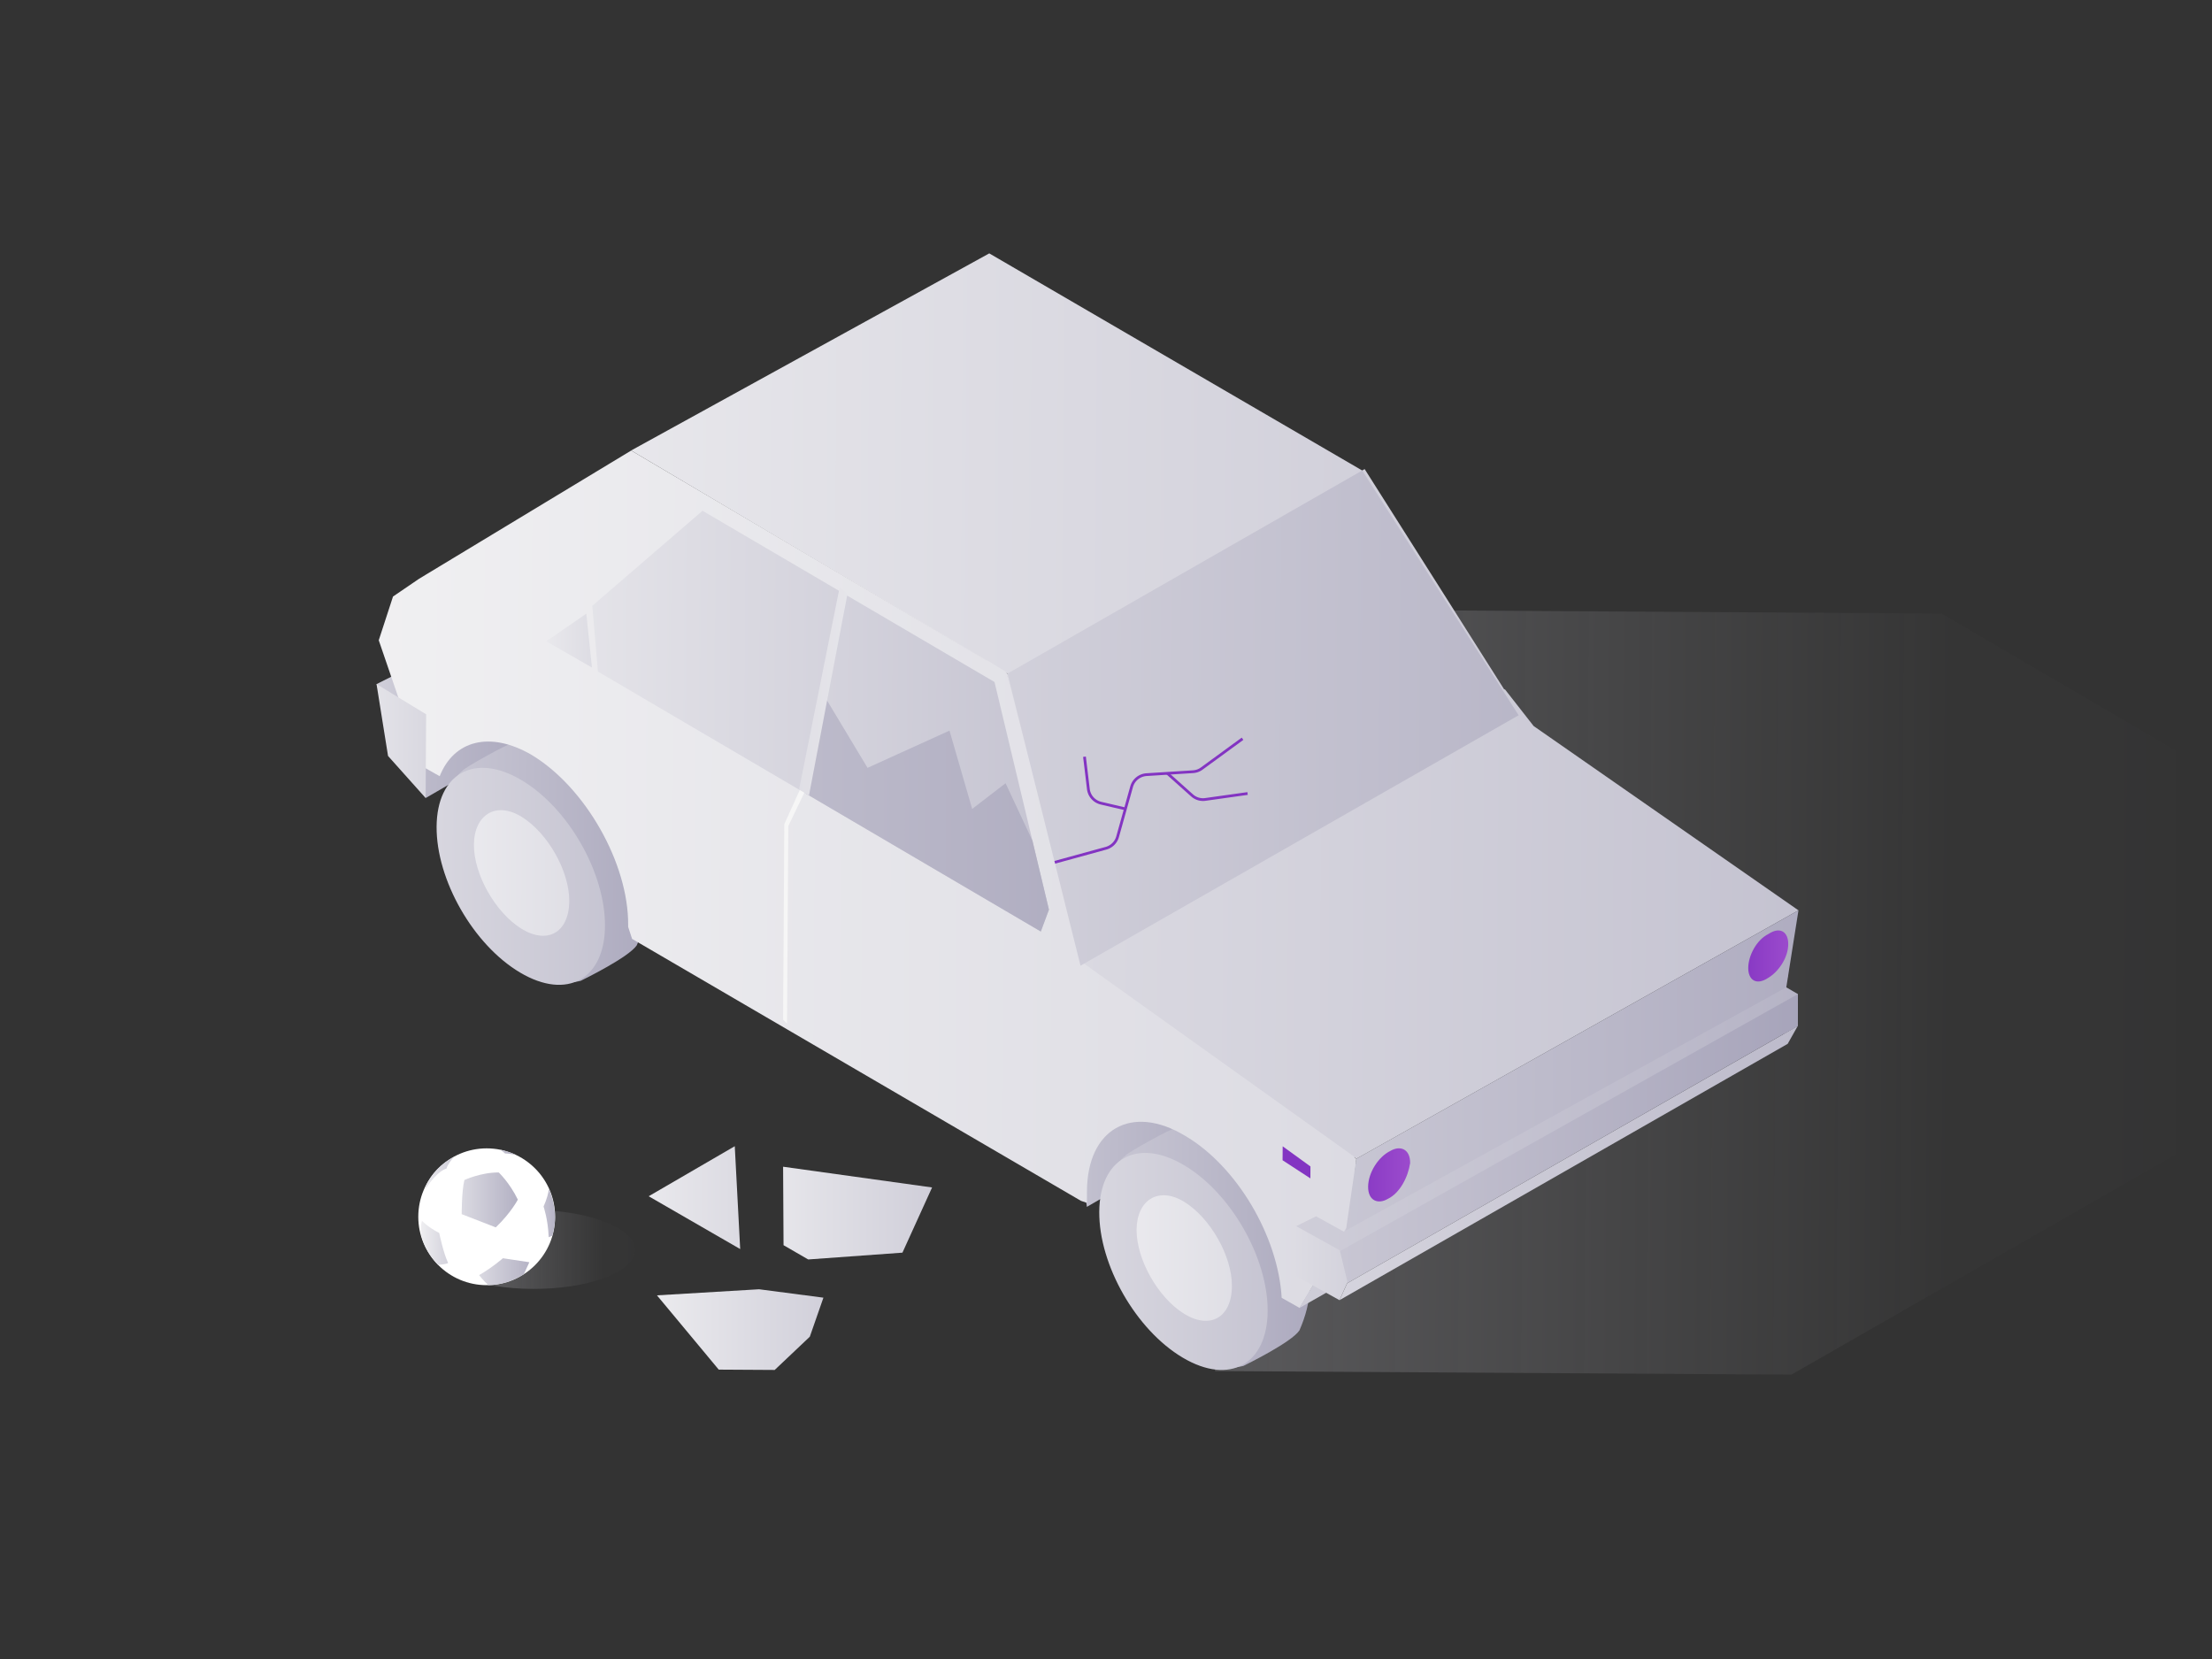 <svg fill="none" height="300" width="400" xmlns:xlink="http://www.w3.org/1999/xlink" xmlns="http://www.w3.org/2000/svg"><rect width="100%" height="100%" fill="#333333" stroke="none"/><path fill="url(#A)" d="M351.09 110.95l-130.5-.82-.87 137.8 104.23.65 69.47-39.84v-72.99l-42.33-24.8z"></path><path fill="url(#B)" d="M214.37 192.4l-19.89 9.61 2.06 16.23 22.79-13.19-4.96-12.65z"></path><path fill="url(#C)" d="M236.83 232.66c.06-9.73-6.71-21.67-15.33-26.77-3.23-1.82-6.47-2.56-9-1.86-.72 0-9.04 4.63-9.04 4.99-2.17 1.79-3.63 4.66-3.66 9.35-.06 9.73 6.71 21.67 15.33 26.77 3.59 2.19 6.83 2.57 9.72 1.86.72-.36 8.68-4.27 10.13-6.42 1.09-2.52 1.83-5.04 1.85-7.92z"></path><path fill="url(#D)" d="M198.78 219.13c-.06 9.6 6.62 21.36 15.12 26.39s15.27 1.16 15.33-8.43c.06-9.6-6.62-21.36-15.12-26.39-8.49-5.04-15.27-1.17-15.33 8.43z"></path><path fill="url(#E)" d="M205.53 222.36c-.03 5.41 3.89 12.28 8.56 15.19s8.65.78 8.68-4.99c.03-5.41-3.89-12.28-8.56-15.19s-8.64-.41-8.68 4.99z"></path><path fill="url(#F)" d="M94.8 118.11l-19.89 9.97 2.06 16.23 22.79-13.19-4.96-13.01z"></path><path fill="url(#G)" d="M87.98 113.74l-19.89 9.97 3.54 10.48 21.32-7.44-4.97-13.01z"></path><path fill="url(#H)" d="M117 163.02c.06-9.73-6.71-21.67-15.33-26.77-3.23-1.82-6.47-2.56-9-1.86-.72 0-9.04 4.63-9.04 4.99-2.17 1.79-3.63 4.66-3.66 9.35-.06 9.73 6.71 21.67 15.33 26.77 3.59 2.19 6.83 2.57 9.72 1.86.72-.36 8.68-4.27 10.13-6.42 1.1-2.52 1.83-5.04 1.85-7.92z"></path><path fill="url(#I)" d="M78.95 149.49c-.06 9.6 6.62 21.36 15.12 26.39s15.27 1.16 15.33-8.43c.06-9.6-6.62-21.36-15.12-26.39-8.49-5.03-15.27-1.17-15.33 8.43z"></path><path fill="url(#J)" d="M85.7 152.73c-.03 5.41 3.89 12.28 8.56 15.19s8.65.78 8.68-4.99c.03-5.41-3.89-12.28-8.56-15.19-4.66-2.92-8.64-.42-8.68 4.99z"></path><path fill="url(#K)" d="M325.09 185.53l-81.48 46.53-1.38 3.05 81.04-46.35 1.82-3.23z"></path><path fill="url(#L)" d="M182.19 121.8l-68.06-40.34 64.76-35.64 67.44 39.26.44-.26 25.25 39.87.1-.06 5.21 6.66 47.89 33.33-79.95 44.92-41.77-28.42-6.02 3.6-2.18-9.18-1.36-.93.95-.51-12.88-52.2.18-.1z"></path><path fill="url(#M)" d="M71.07 107.87l4.71-3.21 38.36-23.19 64.31 37.97-.02-.08 3.59 2.19 13.6 52.41 49.29 35.22.06.19.3.17-.06.57.05.15-.06-.04-1.09 11.2-9.11 15.09-3.23-1.82c-.65-11.18-8.14-23.84-17.48-29.31-9.7-5.83-17.66-1.19-17.73 9.98l-.01 2.16-1.08-.37-81.17-47.37-.71-2.17v-.36c.07-11.17-7.77-24.92-17.47-30.75-7.54-4.37-14.04-2.61-16.61 3.86l-3.23-1.82-7.79-22.76 2.58-7.91z"></path><path fill="url(#N)" d="M240.02 227.9l-5.64-6.17 3.61-1.78 5.05 2.79.35-.6 73.32-41.85-2.75-3.12 3.62-1.78 3.83 2.22 1.93-1.11-.98 1.66 2.76 1.6-.03 5.77-2.54 1.42-3.23-3.68-4.72 7.96-68.74 39.11v.11l-.78.33-10.08 5.73 5.02-8.61z"></path><path fill="url(#O)" d="M76.97 144.31l-6.8-7.61-2.08-12.99 8.97 5.46-.09 15.14z"></path><path fill="url(#P)" d="M245.27 209.54l79.95-44.92-2.2 13.92-79.64 43.96 1.89-12.96z"></path><path fill="url(#Q)" d="M179.84 123.33l-52.8-30.97-19.93 17.18 1.01 11.9 80.09 47.01 1.47-3.96-9.84-41.16z"></path><path fill="url(#R)" d="M107.04 120.71l-8.26-4.74 7.24-5 1.02 9.74z"></path><path fill="url(#S)" d="M188.21 168.44l-42.48-24.93 3.43-17.5 7.72 12.84 14.82-6.73 4.1 14.16 6.04-4.65 4.86 10.4 2.98 12.46-1.47 3.95z"></path><path fill="#f6f6f6" d="M141.83 149.03l2.92-6.45.72.72-2.93 6.09h.01l-.23 35.71-.71-.73.22-35.34z"></path><path fill="url(#T)" d="M325.12 179.76l-83.21 46.7 1.69 5.6 81.48-46.53.04-5.77z"></path><path fill="url(#U)" d="M242.28 226.1l-7.9-4.38-.06 9.01 7.9 4.38 1.46-3.24-1.4-5.77z"></path><path fill="#8334c2" d="M236.97 210.93l-5.02-3.64-.02 2.52 5.03 3.28.01-2.16z"></path><path fill="url(#V)" d="M250.99 216.78c-1.81 1.07-3.61.34-3.59-2.19.02-2.52 1.84-5.4 4.01-6.46 1.81-1.07 3.61-.34 3.59 2.19-.38 2.52-1.84 5.4-4.01 6.46z"></path><path fill="url(#W)" d="M319.73 176.84c-2.17 1.43-3.61.34-3.59-1.83.01-2.16 1.47-5.04 3.64-6.11 2.17-1.43 3.61-.34 3.59 1.83-.01 2.53-1.83 5.04-3.64 6.11z"></path><path fill="url(#X)" d="M246.33 85.08L182.2 121.8l13.19 52.82 79.23-45.28-28.29-44.26z"></path><path fill="url(#Y)" d="M153.27 107.3l-1.44-1.09-7.34 36.57 1.8 1.06 6.98-36.54z"></path><g stroke-miterlimit="10" stroke-width=".5" stroke="#8334c2"><path d="M190.74 155.93l9.26-2.54c.501-.138.957-.403 1.325-.769s.635-.821.775-1.321l2.53-9.03a3 3 0 0 1 1.001-1.526c.484-.392 1.078-.624 1.699-.664l8.4-.53c.57-.04 1.12-.23 1.58-.57l7.38-5.39"></path><path d="M203.5 146.27l-4.4-1.03c-1.23-.29-2.14-1.31-2.29-2.56l-.7-5.84m14.98 3l4.47 3.99c.324.291.707.508 1.124.634a2.96 2.96 0 0 0 1.286.096l7.63-1.07"></path></g><path fill="url(#Z)" d="M109.45 231.03c7.18-2.77 7.13-7.29-.13-10.1-7.25-2.82-18.96-2.86-26.14-.09s-7.13 7.29.13 10.1c7.25 2.81 18.96 2.85 26.14.09z"></path><path fill="#fff" d="M88.01 232.4c6.832 0 12.37-5.538 12.37-12.37s-5.538-12.37-12.37-12.37-12.37 5.538-12.37 12.37 5.538 12.37 12.37 12.37z"></path><path fill="url(#a)" d="M90.19 212.02c-3.22-.03-6.21 1.36-6.21 1.36-.51 2-.49 6.18-.49 6.18l6.16 2.39c2.78-2.67 3.99-5.02 3.99-5.02-1.48-3.06-3.45-4.91-3.45-4.91z"></path><path fill="url(#b)" d="M93.3 208.84c-.9-.42-1.86-.73-2.84-.93a6.96 6.96 0 0 1 .87.68s.79-.01 1.97.25z"></path><path fill="url(#c)" d="M99.18 213.65l-.03-.07.03.07z"></path><path fill="url(#d)" d="M99.22 223.73l.67-.28c.23-.97.46-2.05.48-3.17-.03-2.02-.44-3.78-1.12-5.29-.08.73-.33 1.77-.96 3.19 0 0 .81 2.3.93 5.55z"></path><path fill="url(#e)" d="M90.94 227.53s-1.91 1.68-4.3 3.05c0 0 .65.88 1.66 1.81 2.2-.03 4.52-.72 6.43-1.98l.99-2.16-4.78-.72z"></path><path fill="url(#f)" d="M79.42 222.96c-2.24-1.17-3.12-2.22-3.12-2.22-.2.63-.2 1.61-.14 2.55.51 2.22 1.71 4.04 3.07 5.45 1.78-.16 1.8-.37 1.8-.37-.82-1.65-1.61-5.41-1.61-5.41z"></path><path fill="url(#g)" d="M80.74 211.32c.15-.63.75-1.43 1.35-2.12-2.21 1.14-4.08 2.96-5.19 5.46l.18.17c2.09-3.24 3.66-3.51 3.66-3.51z"></path><path fill="url(#h)" d="M132.87 207.27l.98 18.6-16.55-9.55 15.57-9.05z"></path><path fill="url(#i)" d="M168.55 214.73l-5.36 11.79-17.04 1.23-4.46-2.58-.08-14.19 26.94 3.75z"></path><path fill="url(#j)" d="M148.9 234.66l-2.46 7.06-6.35 6.01-10.12-.06-11.17-13.43 18.47-1.1 11.63 1.52z"></path><defs><linearGradient xlink:href="#k" y2="180.649" x2="477.44" y1="178.088" x1="70.391" id="A"><stop stop-opacity=".5" stop-color="#d3d2db"></stop><stop stop-opacity=".016" stop-color="#d3d2db" offset=".691"></stop><stop stop-opacity="0" stop-color="#d3d2db" offset="1"></stop></linearGradient><linearGradient xlink:href="#k" y2="205.519" x2="235.822" y1="204.87" x1="132.74" id="B"><stop stop-color="#f7f7f7"></stop><stop stop-color="#a09db5" offset="1"></stop></linearGradient><linearGradient xlink:href="#k" y2="225.774" x2="254.835" y1="225.035" x1="137.287" id="C"><stop stop-color="#f7f7f7"></stop><stop stop-color="#a09db5" offset="1"></stop></linearGradient><linearGradient xlink:href="#k" y2="228.651" x2="299.663" y1="227.65" x1="140.679" id="D"><stop stop-color="#f7f7f7"></stop><stop stop-color="#a09db5" offset="1"></stop></linearGradient><linearGradient xlink:href="#k" y2="227.691" x2="243.907" y1="227.203" x1="166.425" id="E"><stop stop-color="#fff"></stop><stop stop-color="#d4d3dc" offset="1"></stop></linearGradient><linearGradient xlink:href="#k" y2="131.365" x2="109.723" y1="130.709" x1="5.468" id="F"><stop stop-color="#f7f7f7"></stop><stop stop-color="#a09db5" offset="1"></stop></linearGradient><linearGradient xlink:href="#k" y2="124.096" x2="100.459" y1="123.727" x1="41.745" id="G"><stop stop-color="#f7f7f7"></stop><stop stop-color="#a09db5" offset="1"></stop></linearGradient><linearGradient xlink:href="#k" y2="156.136" x2="135.004" y1="155.396" x1="17.456" id="H"><stop stop-color="#f7f7f7"></stop><stop stop-color="#a09db5" offset="1"></stop></linearGradient><linearGradient xlink:href="#k" y2="159.012" x2="179.831" y1="158.012" x1="20.847" id="I"><stop stop-color="#f7f7f7"></stop><stop stop-color="#a09db5" offset="1"></stop></linearGradient><linearGradient xlink:href="#k" y2="158.052" x2="124.075" y1="157.565" x1="46.593" id="J"><stop stop-color="#fff"></stop><stop stop-color="#d4d3dc" offset="1"></stop></linearGradient><linearGradient xlink:href="#k" y2="211.211" x2="424.308" y1="209.335" x1="126.082" id="K"><stop stop-color="#f7f7f7"></stop><stop stop-color="#a09db5" offset="1"></stop></linearGradient><linearGradient xlink:href="#k" y2="129.794" x2="547.663" y1="126.465" x1="18.556" id="L"><stop stop-color="#f7f7f7"></stop><stop stop-color="#a09db5" offset="1"></stop></linearGradient><linearGradient xlink:href="#k" y2="162.783" x2="777.544" y1="157.928" x1="5.804" id="M"><stop stop-color="#f7f7f7"></stop><stop stop-color="#a09db5" offset="1"></stop></linearGradient><linearGradient xlink:href="#k" y2="206.757" x2="403.959" y1="204.788" x1="91.004" id="N"><stop stop-color="#f7f7f7"></stop><stop stop-color="#a09db5" offset="1"></stop></linearGradient><linearGradient xlink:href="#k" y2="134.352" x2="126.07" y1="133.879" x1="50.874" id="O"><stop stop-color="#f7f7f7"></stop><stop stop-color="#a09db5" offset="1"></stop></linearGradient><linearGradient xlink:href="#k" y2="194.137" x2="374.969" y1="192.329" x1="87.655" id="P"><stop stop-color="#f7f7f7"></stop><stop stop-color="#a09db5" offset="1"></stop></linearGradient><linearGradient xlink:href="#k" y2="131.259" x2="293.573" y1="129.746" x1="53.083" id="Q"><stop stop-color="#f7f7f7"></stop><stop stop-color="#a09db5" offset="1"></stop></linearGradient><linearGradient xlink:href="#k" y2="116.113" x2="149.397" y1="115.733" x1="89.072" id="R"><stop stop-color="#f7f7f7"></stop><stop stop-color="#a09db5" offset="1"></stop></linearGradient><linearGradient xlink:href="#k" y2="147.229" x2="255.391" y1="147.229" x1="-81.812" id="S"><stop stop-color="#f7f7f7"></stop><stop stop-color="#a09db5" offset="1"></stop></linearGradient><linearGradient xlink:href="#k" y2="206.284" x2="342.925" y1="204.858" x1="116.349" id="T"><stop stop-color="#f7f7f7"></stop><stop stop-color="#c8c6d3" offset=".558"></stop><stop stop-color="#a09db5" offset="1"></stop></linearGradient><linearGradient xlink:href="#k" y2="228.808" x2="299.102" y1="228.221" x1="205.862" id="U"><stop stop-color="#f7f7f7"></stop><stop stop-color="#a09db5" offset="1"></stop></linearGradient><linearGradient xlink:href="#k" y2="212.42" x2="244.048" y1="212.57" x1="267.821" id="V"><stop stop-color="#b967d9"></stop><stop stop-color="#8334c2" offset="1"></stop></linearGradient><linearGradient xlink:href="#k" y2="172.845" x2="313.867" y1="172.979" x1="335.15" id="W"><stop stop-color="#b967d9"></stop><stop stop-color="#8334c2" offset="1"></stop></linearGradient><linearGradient xlink:href="#k" y2="130.768" x2="366.848" y1="128.724" x1="41.869" id="X"><stop stop-color="#f7f7f7"></stop><stop stop-color="#a09db5" offset="1"></stop></linearGradient><linearGradient xlink:href="#k" y2="124.372" x2="44.725" y1="125.227" x1="180.48" id="Y"><stop stop-color="#f7f7f7"></stop><stop stop-color="#a09db5" offset="1"></stop></linearGradient><linearGradient xlink:href="#k" y2="225.679" x2="127.256" y1="225.864" x1="67.652" id="Z"><stop stop-opacity=".5" stop-color="#d3d2db"></stop><stop stop-opacity=".016" stop-color="#d3d2db" offset=".691"></stop><stop stop-opacity="0" stop-color="#d3d2db" offset="1"></stop></linearGradient><linearGradient xlink:href="#k" y2="216.982" x2="98.584" y1="216.982" x1="76.094" id="a"><stop stop-color="#f7f7f7"></stop><stop stop-color="#a09db5" offset="1"></stop></linearGradient><linearGradient xlink:href="#k" y2="208.377" x2="95.78" y1="208.377" x1="83.742" id="b"><stop stop-color="#f7f7f7"></stop><stop stop-color="#a09db5" offset="1"></stop></linearGradient><linearGradient xlink:href="#k" y2="213.61" x2="99.185" y1="213.61" x1="99.158" id="c"><stop stop-color="#f7f7f7"></stop><stop stop-color="#a09db5" offset="1"></stop></linearGradient><linearGradient xlink:href="#k" y2="219.365" x2="103.431" y1="219.365" x1="91.4" id="d"><stop stop-color="#f7f7f7"></stop><stop stop-color="#a09db5" offset="1"></stop></linearGradient><linearGradient xlink:href="#k" y2="229.959" x2="101.018" y1="229.959" x1="79.445" id="e"><stop stop-color="#f7f7f7"></stop><stop stop-color="#a09db5" offset="1"></stop></linearGradient><linearGradient xlink:href="#k" y2="224.745" x2="90.396" y1="224.745" x1="74.543" id="f"><stop stop-color="#f7f7f7"></stop><stop stop-color="#a09db5" offset="1"></stop></linearGradient><linearGradient xlink:href="#k" y2="212.018" x2="91.412" y1="212.018" x1="74.158" id="g"><stop stop-color="#f7f7f7"></stop><stop stop-color="#a09db5" offset="1"></stop></linearGradient><linearGradient xlink:href="#k" y2="216.574" x2="206.947" y1="216.574" x1="100.186" id="h"><stop stop-color="#f7f7f7"></stop><stop stop-color="#a09db5" offset="1"></stop></linearGradient><linearGradient xlink:href="#k" y2="219.365" x2="227.066" y1="219.365" x1="120.517" id="i"><stop stop-color="#f7f7f7"></stop><stop stop-color="#a09db5" offset="1"></stop></linearGradient><linearGradient xlink:href="#k" y2="240.433" x2="207.598" y1="240.433" x1="104.161" id="j"><stop stop-color="#f7f7f7"></stop><stop stop-color="#a09db5" offset="1"></stop></linearGradient><linearGradient gradientUnits="userSpaceOnUse" id="k"></linearGradient></defs></svg>